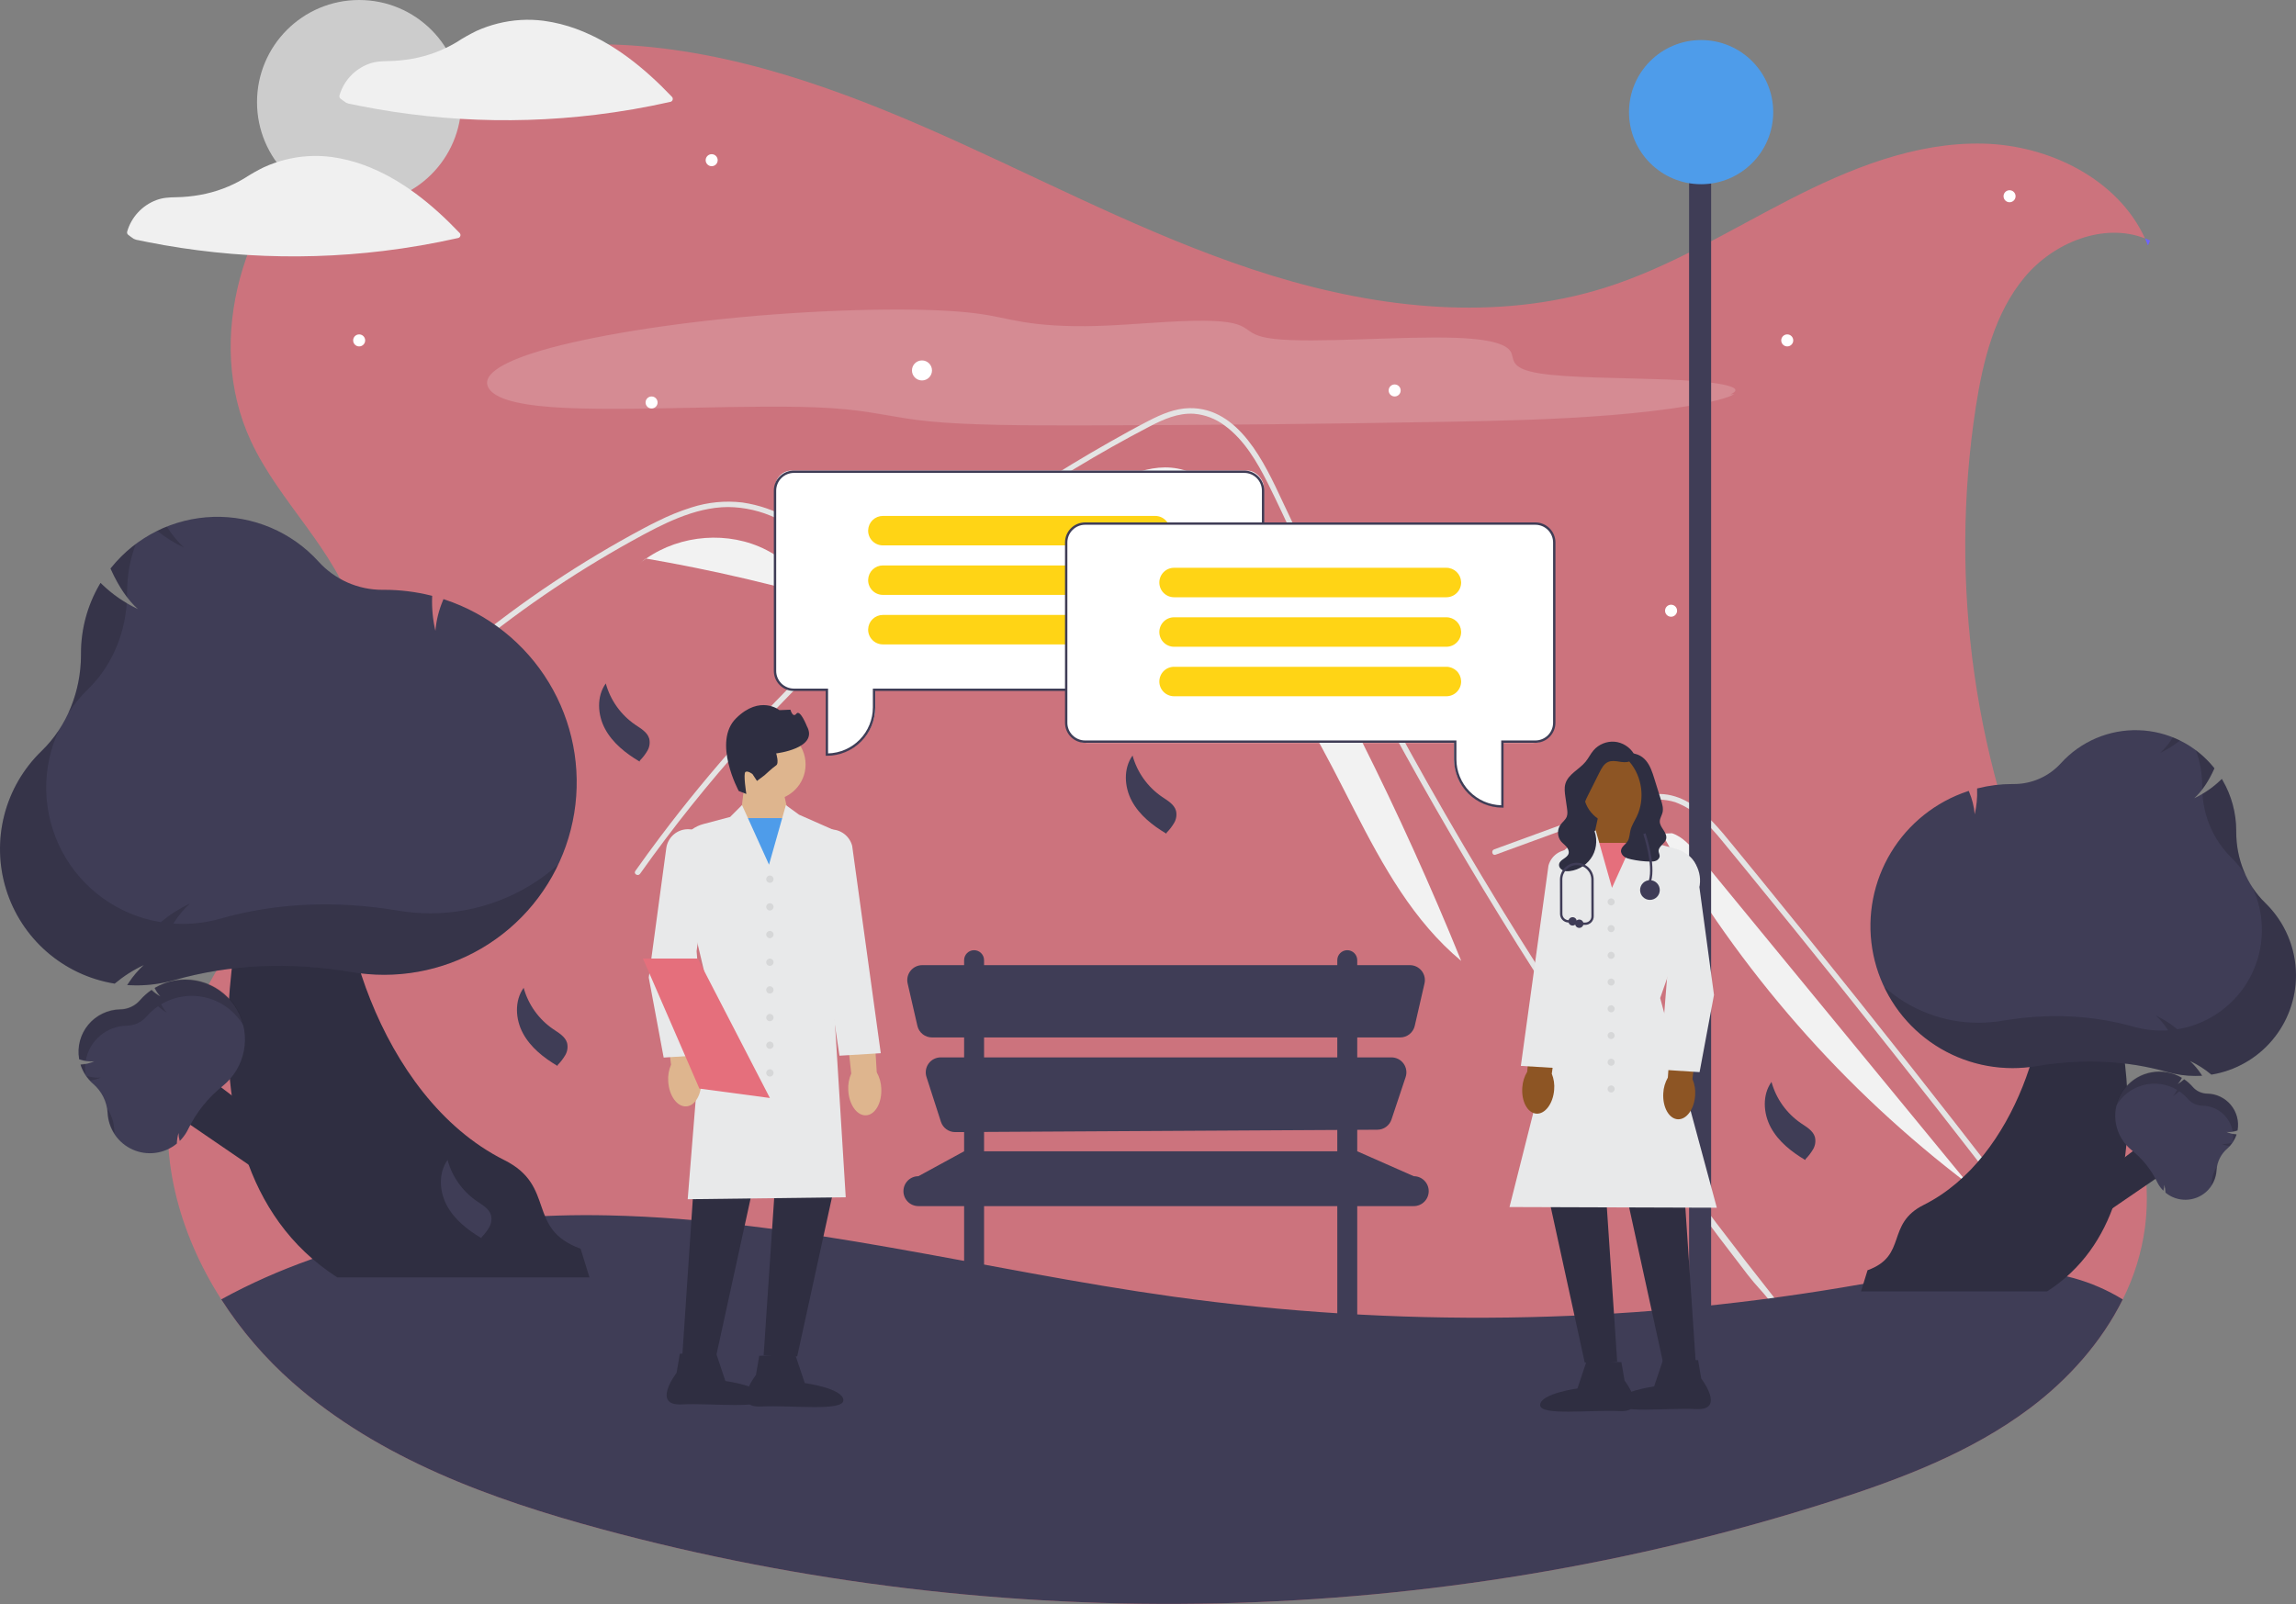 <?xml version="1.0" encoding="UTF-8"?>
<svg xmlns="http://www.w3.org/2000/svg" width="548" height="383" viewBox="0 0 548 383" fill="none">
  <rect x="0" y="0" width="548" height="383" fill="#808080" stroke="none"/>
  <path d="M489.455 222.298C471.267 183.249 465.049 139.689 471.585 97.111C473.306 86.068 476.098 74.714 483.264 66.138C490.143 57.901 502.075 53.054 511.961 56.916C505.474 42.761 489.129 34.687 473.435 34.291C457.138 33.879 441.444 40.266 426.945 47.724C412.446 55.181 398.429 63.886 382.864 68.753C357.288 76.746 329.365 73.696 303.747 65.842C278.133 57.983 254.211 45.539 229.831 34.429C205.446 23.319 180.033 13.381 153.338 11.048C126.644 8.72 98.243 14.819 78.17 32.565C58.097 50.31 48.593 80.981 59.875 105.281C66.687 119.957 80.058 131.248 84.753 146.728C90.642 166.16 81.368 186.865 70.215 203.831C59.057 220.796 45.452 237.093 41.307 256.97C37.478 275.318 42.608 294.268 52.805 310.216C57.546 317.609 63.297 324.304 69.89 330.107C90.489 348.23 117.107 357.906 143.591 365.067C239.33 390.963 342.521 388.63 436.993 358.432C453.72 353.087 470.433 346.753 484.473 336.212C493.633 329.337 501.602 320.427 506.65 310.23C509.374 304.801 511.172 298.955 511.971 292.934C515.145 268.032 500.101 245.029 489.455 222.298Z" fill="#E56F7C" fill-opacity="0.75"></path>
  <g opacity="0.17">
    <path d="M412.99 94.153C417.599 92.144 408.252 90.974 397.647 90.589C387.042 90.204 374.212 90.226 367.435 89.132C360.881 88.073 361.364 86.192 360.812 84.487C360.261 82.783 357.741 81.035 347.513 80.656C334.768 80.184 313.751 82.001 304.129 80.91C295.151 79.892 300.488 76.698 287.396 76.576C279.92 76.506 270.289 77.559 261.971 77.813C254.161 78.052 248.383 77.557 244.329 76.893C240.274 76.229 237.45 75.387 232.887 74.8C220.907 73.259 197.468 73.777 176.548 75.752C155.628 77.726 137.695 80.961 127.582 84.166C117.468 87.371 114.674 90.526 117.03 93.201C118.534 94.91 122.384 96.508 131.722 97.194C149.187 98.478 180.284 96.268 198.332 97.436C208.39 98.088 212.853 99.702 221.679 100.585C231.16 101.534 245.041 101.585 258.678 101.562C287.073 101.515 316.194 101.224 345.888 100.689C358.291 100.465 371.287 100.175 384.485 99.11C397.683 98.045 411.144 95.99 413.928 94.064" fill="white"></path>
  </g>
  <path d="M512.668 58.585C512.449 58.021 512.21 57.462 511.961 56.916C512.362 57.074 512.764 57.246 513.161 57.433L512.668 58.585Z" fill="#6C63FF"></path>
  <path d="M297.302 126.724C293.636 120.66 289.291 114.186 282.488 112.206C274.608 109.913 266.514 114.468 259.649 118.963C239.117 132.406 219.345 146.974 200.422 162.601L200.443 162.836C215.175 161.82 229.907 160.804 244.639 159.788C255.283 159.054 266.292 158.219 275.698 153.184C279.268 151.273 282.747 148.721 286.792 148.543C291.817 148.322 296.199 151.832 299.642 155.498C320.01 177.188 325.904 210.356 348.756 229.412C334.346 193.876 317.141 159.539 297.302 126.724Z" fill="#F2F2F2"></path>
  <path d="M422.503 310.691C420.251 307.847 419.331 307.181 417.109 304.31C399.018 280.912 382.014 256.724 366.097 231.746C355.286 214.782 345.01 197.491 335.271 179.876C330.635 171.501 326.125 163.06 321.743 154.554C318.342 147.958 315.017 141.323 311.768 134.649C310.839 132.743 309.936 130.827 309.038 128.908C306.921 124.394 304.844 119.858 302.613 115.406C300.072 110.331 296.978 105.011 292.31 101.601C290.186 99.986 287.646 99.008 284.987 98.783C281.188 98.538 277.682 100.107 274.386 101.82C250.274 114.393 227.7 130.157 207.283 148.094C186.813 166.072 168.516 186.382 152.765 208.611C152.283 209.299 151.144 208.642 151.63 207.949C153.545 205.241 155.498 202.562 157.489 199.912C182.247 166.985 212.603 138.67 247.171 116.26C252.987 112.491 258.912 108.899 264.946 105.484C267.988 103.762 271.042 102.061 274.149 100.466C277.195 98.901 280.429 97.495 283.909 97.442C295.75 97.258 301.882 110.668 306.093 119.692C307.417 122.532 308.756 125.363 310.112 128.185C315.235 138.9 320.555 149.517 326.072 160.036C329.478 166.531 332.957 172.988 336.512 179.407C347.573 199.395 359.329 218.978 371.781 238.157C388.277 263.562 404.641 286.005 423.432 309.762C423.95 310.419 423.025 311.357 422.503 310.691Z" fill="#E4E4E4"></path>
  <path d="M206.114 141.472C205.426 140.705 204.743 139.939 204.05 139.172C198.59 133.133 192.731 127.164 185.232 123.702C181.657 121.999 177.754 121.094 173.794 121.05C169.701 121.063 165.7 122.137 161.918 123.64C160.13 124.355 158.381 125.165 156.659 126.029C154.691 127.019 152.758 128.075 150.834 129.14C147.223 131.139 143.659 133.225 140.141 135.398C133.143 139.724 126.363 144.379 119.802 149.365C116.402 151.951 113.071 154.621 109.81 157.376C106.778 159.936 103.807 162.564 100.897 165.26C100.274 165.834 99.345 164.905 99.968 164.331C100.734 163.617 101.51 162.907 102.286 162.206C104.477 160.225 106.703 158.282 108.965 156.377C113.088 152.897 117.319 149.552 121.656 146.341C128.401 141.345 135.378 136.688 142.587 132.37C146.189 130.214 149.841 128.148 153.543 126.173C154.66 125.577 155.791 124.994 156.935 124.442C159.53 123.133 162.227 122.035 164.998 121.16C168.925 119.89 173.079 119.482 177.177 119.963C181.134 120.539 184.947 121.858 188.414 123.851C195.776 127.966 201.486 134.329 207.043 140.539C207.604 141.17 206.68 142.103 206.114 141.472Z" fill="#E4E4E4"></path>
  <path d="M356.961 204.052L374.603 197.6L383.362 194.396C386.215 193.352 389.061 192.165 392.01 191.417C394.573 190.685 397.294 190.72 399.838 191.517C402.106 192.357 404.182 193.644 405.943 195.302C407.742 196.958 409.415 198.746 410.95 200.649C412.857 202.941 414.736 205.257 416.624 207.565C424.413 217.092 432.152 226.659 439.839 236.268C447.526 245.877 455.162 255.526 462.747 265.217C470.35 274.931 477.901 284.686 485.4 294.481C486.318 295.681 487.236 296.881 488.153 298.083C488.66 298.746 489.802 298.092 489.288 297.419C481.734 287.525 474.128 277.672 466.469 267.859C458.791 258.023 451.06 248.228 443.275 238.475C435.491 228.723 427.655 219.012 419.766 209.344C417.8 206.936 415.832 204.53 413.86 202.126C412.196 200.099 410.552 198.05 408.727 196.163C405.378 192.7 401.194 189.639 396.186 189.556C393.241 189.507 390.391 190.441 387.656 191.431C384.706 192.498 381.764 193.585 378.818 194.662L361.053 201.16L356.611 202.785C355.823 203.073 356.163 204.344 356.961 204.052Z" fill="#E4E4E4"></path>
  <path d="M182.908 131.301C173.943 126.693 162.461 127.595 154.223 133.352C169.937 136.063 185.48 139.691 200.771 144.216C194.421 140.495 189.454 134.665 182.908 131.301Z" fill="#F2F2F2"></path>
  <path d="M154.132 133.336L152.406 134.739C152.99 134.248 153.597 133.788 154.22 133.352C154.191 133.347 154.162 133.341 154.132 133.336Z" fill="#F2F2F2"></path>
  <path d="M405.282 204.117C403.545 202.003 401.667 199.789 399.07 198.931L396.645 199.026C415.106 231.648 440.039 260.152 469.914 282.79C448.37 256.566 426.826 230.341 405.282 204.117Z" fill="#F2F2F2"></path>
  <path d="M506.65 310.23C501.602 320.427 493.633 329.338 484.473 336.212C470.433 346.753 453.72 353.087 436.994 358.432C342.522 388.63 239.33 390.963 143.591 365.067C117.107 357.906 90.489 348.23 69.89 330.107C63.297 324.304 57.546 317.609 52.805 310.216C80.221 295.147 113.45 289.468 145.159 290.161C190.617 291.156 235.013 303.289 280.045 309.565C333.077 316.947 386.924 316.205 439.733 307.366C458.052 304.293 477.011 300.272 494.943 305.139C499.065 306.277 503.006 307.991 506.65 310.23Z" fill="#3F3D56"></path>
  <path d="M85.724 48.761C99.189 48.761 110.105 37.846 110.105 24.381C110.105 10.915 99.189 0 85.724 0C72.259 0 61.344 10.915 61.344 24.381C61.344 37.846 72.259 48.761 85.724 48.761Z" fill="#CCCCCC"></path>
  <path d="M160.372 23.11C153.92 16.341 146.426 10.166 137.555 6.904C135.084 5.991 132.522 5.347 129.913 4.983C129.892 4.98 129.872 4.984 129.851 4.983C129.809 4.972 129.766 4.963 129.722 4.957C126.073 4.493 122.37 4.716 118.803 5.617C117.059 6.054 115.357 6.647 113.719 7.388C112.075 8.19 110.481 9.093 108.948 10.091C105.703 12.034 102.13 13.367 98.406 14.024C96.537 14.361 94.643 14.547 92.744 14.58C91.096 14.613 89.542 14.67 87.981 15.266C86.313 15.893 84.815 16.901 83.606 18.21C82.397 19.519 81.511 21.092 81.018 22.805C80.98 22.957 80.992 23.118 81.051 23.263C81.11 23.409 81.214 23.532 81.348 23.615C81.77 23.917 82.182 24.26 82.625 24.53C83.02 24.71 83.442 24.825 83.874 24.87C84.579 25.019 85.285 25.163 85.993 25.304C88.598 25.82 91.215 26.277 93.842 26.675C99.158 27.48 104.503 28.046 109.877 28.375C120.642 29.027 131.444 28.703 142.15 27.405C148.167 26.677 154.143 25.643 160.056 24.308C160.175 24.273 160.284 24.208 160.371 24.119C160.458 24.029 160.521 23.919 160.552 23.799C160.584 23.678 160.584 23.551 160.553 23.43C160.521 23.31 160.459 23.199 160.372 23.11Z" fill="#F0F0F0"></path>
  <path d="M86.883 39.411C84.412 38.498 81.85 37.854 79.241 37.49C79.22 37.488 79.2 37.492 79.179 37.49C79.137 37.479 79.094 37.471 79.05 37.465C75.401 37 71.698 37.224 68.131 38.124C66.387 38.562 64.686 39.154 63.047 39.895C61.403 40.697 59.809 41.6 58.276 42.599C55.031 44.541 51.459 45.874 47.734 46.532C45.865 46.868 43.971 47.054 42.072 47.087C40.424 47.12 38.87 47.178 37.309 47.773C35.641 48.4 34.143 49.408 32.934 50.717C31.725 52.026 30.839 53.6 30.346 55.312C30.308 55.465 30.32 55.625 30.379 55.771C30.438 55.916 30.542 56.039 30.676 56.122C31.098 56.424 31.51 56.768 31.954 57.037C32.348 57.218 32.77 57.333 33.202 57.377C33.907 57.526 34.614 57.671 35.321 57.811C37.926 58.327 40.543 58.784 43.17 59.182C48.486 59.987 53.831 60.554 59.205 60.883C69.97 61.535 80.772 61.21 91.478 59.913C97.495 59.184 103.472 58.15 109.384 56.816C109.504 56.781 109.612 56.715 109.699 56.626C109.786 56.537 109.849 56.426 109.88 56.306C109.912 56.185 109.912 56.059 109.881 55.938C109.849 55.817 109.787 55.707 109.7 55.617C103.248 48.849 95.754 42.674 86.883 39.411Z" fill="#F0F0F0"></path>
  <path d="M500.715 281.161L513.701 271.301L520.03 277.631L498.875 292.108L500.715 281.161Z" fill="#2F2E41"></path>
  <path d="M488.602 308.308H444.18L445.738 303.26C455.394 299.764 449.97 292.251 459.155 287.658C481.622 276.424 490.32 242.903 487.03 229.652L501.753 229.029C501.753 229.029 522.085 286.77 488.602 308.308Z" fill="#2F2E41"></path>
  <path d="M526.528 284.578C525.201 285.745 523.503 286.403 521.736 286.436C519.97 286.469 518.249 285.875 516.879 284.759L516.85 284.735L516.849 284.698C516.833 284.079 516.737 283.466 516.563 282.872C516.554 283.299 516.491 283.724 516.377 284.136L516.34 284.274L516.24 284.171C516.154 284.082 516.07 283.992 515.992 283.903C515.531 283.38 515.145 282.796 514.845 282.167C513.409 279.212 511.327 276.618 508.755 274.575C508.296 274.202 507.868 273.79 507.477 273.346C505.825 271.467 504.896 269.061 504.857 266.559C504.817 264.057 505.669 261.623 507.261 259.692C508.852 257.761 511.079 256.46 513.542 256.022C516.005 255.583 518.544 256.035 520.705 257.298L520.77 257.337L520.736 257.405C520.486 257.924 520.156 258.401 519.757 258.817C520.305 258.521 520.812 258.155 521.265 257.728L521.313 257.683L521.367 257.72C522.077 258.211 522.723 258.787 523.293 259.435L523.355 259.505C523.79 260.002 524.324 260.403 524.924 260.679C525.524 260.956 526.176 261.104 526.837 261.112C527.915 261.13 528.976 261.381 529.947 261.849C530.919 262.316 531.778 262.989 532.465 263.82C533.151 264.651 533.65 265.621 533.926 266.663C534.202 267.705 534.25 268.795 534.064 269.857L534.056 269.906L534.008 269.921C533.17 270.208 532.282 270.319 531.399 270.246C532.136 270.567 532.922 270.764 533.723 270.828L533.826 270.836L533.794 270.935C533.376 272.188 532.633 273.308 531.641 274.181L531.612 274.206L531.582 274.232C530.843 274.869 530.238 275.647 529.803 276.52C529.368 277.394 529.112 278.346 529.05 279.32C529.001 280.32 528.752 281.3 528.319 282.203C527.886 283.106 527.277 283.914 526.528 284.578Z" fill="#3F3D56"></path>
  <path opacity="0.15" d="M527.885 282.179C527.871 282.447 527.843 282.715 527.801 282.981C528.528 281.864 528.947 280.574 529.014 279.243C529.024 279.039 529.045 278.836 529.074 278.634C528.367 279.687 527.956 280.912 527.885 282.179Z" fill="black"></path>
  <path opacity="0.15" d="M530.23 273.105C530.823 273.362 531.448 273.538 532.087 273.63C532.334 273.37 532.561 273.093 532.768 272.8C531.951 273.073 531.088 273.177 530.23 273.105Z" fill="black"></path>
  <path opacity="0.15" d="M532.971 270.653C533.037 271.299 533.019 271.95 532.918 272.59C533.272 272.052 533.555 271.469 533.758 270.858L533.791 270.759L533.688 270.751C533.447 270.73 533.208 270.698 532.971 270.653Z" fill="black"></path>
  <path opacity="0.15" d="M532.28 263.568C531.593 262.789 530.751 262.161 529.807 261.724C528.864 261.288 527.84 261.053 526.801 261.035C526.14 261.027 525.488 260.879 524.889 260.602C524.289 260.326 523.754 259.925 523.319 259.428L523.257 259.358C522.688 258.71 522.041 258.134 521.331 257.643L521.277 257.606L521.229 257.651C520.776 258.078 520.269 258.444 519.721 258.74C520.12 258.324 520.45 257.847 520.7 257.328L520.735 257.26L520.669 257.221C519.237 256.383 517.627 255.895 515.97 255.798C514.314 255.7 512.658 255.996 511.138 256.66C509.617 257.325 508.275 258.339 507.222 259.621C506.168 260.902 505.432 262.415 505.074 264.035C505.763 262.825 506.686 261.763 507.788 260.912C508.891 260.06 510.151 259.436 511.497 259.075C512.842 258.714 514.246 258.624 515.627 258.81C517.007 258.996 518.337 259.454 519.539 260.157L519.605 260.196L519.571 260.264C519.321 260.783 518.991 261.26 518.592 261.676C519.14 261.38 519.647 261.014 520.1 260.587L520.148 260.541L520.202 260.579C520.912 261.07 521.558 261.646 522.128 262.293L522.19 262.364C522.624 262.861 523.159 263.262 523.759 263.538C524.359 263.815 525.011 263.963 525.672 263.971C527.399 264 529.063 264.627 530.38 265.746C531.696 266.865 532.584 268.406 532.892 270.106C533.257 270.041 533.618 269.953 533.972 269.843L534.02 269.829L534.029 269.78C534.222 268.679 534.166 267.55 533.863 266.474C533.56 265.399 533.019 264.406 532.28 263.568Z" fill="black"></path>
  <path d="M547.999 232.83C547.999 238.519 545.981 244.024 542.304 248.366C538.627 252.707 533.529 255.604 527.918 256.541L527.799 256.561L527.707 256.484C526.177 255.208 524.488 254.136 522.683 253.295C523.697 254.225 524.591 255.278 525.344 256.431L525.6 256.816L525.138 256.838C524.74 256.857 524.345 256.867 523.963 256.867C521.718 256.869 519.485 256.559 517.325 255.946C507.517 253.156 496.984 252.679 486.02 254.528C484.14 254.844 482.237 255.003 480.33 255.003C472.274 255 464.482 252.129 458.349 246.905C452.216 241.681 448.143 234.444 446.859 226.491C445.575 218.537 447.165 210.387 451.343 203.498C455.52 196.61 462.014 191.433 469.66 188.896L469.893 188.819L469.985 189.046C470.709 190.755 471.158 192.567 471.318 194.416C471.767 192.462 471.96 190.458 471.89 188.454L471.883 188.243L472.089 188.191C474.784 187.519 477.552 187.18 480.33 187.18L480.631 187.181C482.759 187.188 484.864 186.746 486.809 185.884C488.754 185.022 490.496 183.76 491.921 182.18C494.257 179.612 497.122 177.581 500.318 176.226C503.514 174.871 506.966 174.225 510.436 174.332C513.906 174.438 517.311 175.295 520.418 176.844C523.525 178.392 526.26 180.595 528.434 183.301L528.536 183.427L528.469 183.574C527.064 186.669 525.534 188.924 523.708 190.573C526.052 189.474 528.197 187.993 530.056 186.193L530.296 185.96L530.465 186.249C532.608 189.924 533.736 194.102 533.735 198.357L533.734 198.478C533.734 198.521 533.734 198.564 533.734 198.607C533.734 205.114 536.251 211.282 540.65 215.548C542.964 217.795 544.806 220.48 546.068 223.448C547.33 226.416 547.986 229.605 547.999 232.83Z" fill="#3F3D56"></path>
  <g opacity="0.15">
    <path d="M518.614 176.027C517.786 177.402 516.766 178.653 515.586 179.742C517.276 178.949 518.864 177.956 520.318 176.784C519.76 176.51 519.192 176.257 518.614 176.027Z" fill="black"></path>
    <path d="M532.53 204.717C533.837 205.986 534.996 207.398 535.986 208.928C534.497 205.691 533.73 202.169 533.737 198.607C533.737 198.564 533.737 198.521 533.737 198.478L533.738 198.357C533.739 194.102 532.611 189.924 530.468 186.249L530.3 185.96L530.06 186.193C528.734 187.474 527.263 188.594 525.676 189.531C526.021 195.262 528.46 200.667 532.53 204.717Z" fill="black"></path>
    <path d="M525.611 187.526L525.611 187.647C525.611 187.69 525.611 187.733 525.611 187.776C525.611 188.012 525.615 188.247 525.621 188.482C526.753 186.959 527.709 185.312 528.469 183.574L528.535 183.427L528.434 183.301C527.166 181.723 525.705 180.311 524.086 179.096C525.094 181.792 525.611 184.647 525.611 187.526Z" fill="black"></path>
    <path d="M540.652 215.548C539.496 214.424 538.468 213.173 537.588 211.821C539.164 215.177 539.941 218.853 539.858 222.559C539.775 226.266 538.835 229.903 537.112 233.186C535.389 236.469 532.928 239.308 529.924 241.48C526.92 243.653 523.454 245.101 519.797 245.71L519.678 245.729L519.586 245.653C518.056 244.377 516.367 243.305 514.562 242.464C515.576 243.394 516.47 244.447 517.222 245.6L517.478 245.984L517.017 246.007C516.619 246.026 516.223 246.036 515.842 246.036C513.597 246.038 511.363 245.728 509.204 245.115C499.396 242.325 488.863 241.848 477.899 243.697C476.019 244.013 474.116 244.172 472.209 244.172C463.899 244.178 455.879 241.12 449.684 235.582C452.432 241.387 456.77 246.293 462.196 249.731C467.621 253.168 473.91 254.997 480.333 255.003C482.239 255.003 484.142 254.844 486.022 254.528C496.986 252.679 507.519 253.156 517.327 255.947C519.487 256.559 521.72 256.869 523.965 256.867C524.347 256.867 524.742 256.857 525.141 256.838L525.602 256.816L525.346 256.431C524.593 255.278 523.7 254.225 522.685 253.295C524.491 254.136 526.179 255.208 527.709 256.484L527.801 256.561L527.92 256.541C532.311 255.811 536.414 253.874 539.769 250.948C543.124 248.022 545.6 244.221 546.92 239.969C548.241 235.717 548.354 231.183 547.247 226.87C546.14 222.558 543.857 218.638 540.652 215.548Z" fill="black"></path>
  </g>
  <path d="M64.078 268.173L46.48 254.812L37.902 263.39L66.571 283.008L64.078 268.173Z" fill="#2F2E41"></path>
  <path d="M80.488 304.962H140.687L138.576 298.121C125.49 293.383 132.841 283.201 120.393 276.977C89.947 261.754 78.16 216.327 82.618 198.37L62.666 197.526C62.666 197.526 35.112 275.775 80.488 304.962Z" fill="#2F2E41"></path>
  <path d="M25.68 265.678C25.596 264.358 25.249 263.068 24.66 261.884C24.07 260.7 23.25 259.646 22.248 258.783C22.235 258.771 22.221 258.759 22.207 258.747L22.169 258.714C20.824 257.532 19.817 256.014 19.252 254.315L19.207 254.181L19.347 254.17C20.433 254.083 21.497 253.817 22.496 253.381C21.3 253.48 20.096 253.33 18.961 252.94L18.896 252.921L18.885 252.854C18.634 251.415 18.698 249.938 19.072 248.526C19.446 247.113 20.122 245.799 21.053 244.673C21.984 243.547 23.147 242.635 24.464 242.002C25.78 241.368 27.219 241.028 28.68 241.003C29.575 240.992 30.458 240.792 31.271 240.417C32.084 240.042 32.809 239.5 33.398 238.826L33.481 238.73C34.254 237.852 35.13 237.072 36.092 236.407L36.165 236.356L36.23 236.417C36.844 236.996 37.531 237.492 38.273 237.893C37.733 237.329 37.286 236.683 36.947 235.98L36.9 235.887L36.989 235.835C39.917 234.124 43.358 233.511 46.696 234.105C50.034 234.7 53.051 236.463 55.208 239.079C57.365 241.696 58.52 244.995 58.466 248.385C58.412 251.775 57.153 255.036 54.915 257.582C54.385 258.185 53.806 258.742 53.183 259.248C49.697 262.017 46.877 265.532 44.93 269.536C44.523 270.388 44 271.18 43.376 271.889C43.27 272.01 43.157 272.132 43.04 272.253L42.904 272.392L42.854 272.204C42.699 271.646 42.614 271.071 42.603 270.492C42.367 271.296 42.236 272.128 42.214 272.966L42.213 273.016L42.173 273.048C40.722 274.233 38.97 274.991 37.112 275.238C35.255 275.485 33.366 275.211 31.655 274.446C29.944 273.682 28.48 272.457 27.425 270.909C26.37 269.36 25.765 267.549 25.68 265.678Z" fill="#3F3D56"></path>
  <path opacity="0.15" d="M27.256 269.552C27.274 269.916 27.312 270.279 27.37 270.64C26.384 269.126 25.817 267.378 25.726 265.573C25.712 265.297 25.683 265.022 25.645 264.748C26.602 266.176 27.159 267.835 27.256 269.552Z" fill="black"></path>
  <path opacity="0.15" d="M24.071 257.256C23.268 257.604 22.422 257.843 21.555 257.967C21.221 257.615 20.913 257.239 20.633 256.842C21.739 257.213 22.909 257.353 24.071 257.256Z" fill="black"></path>
  <path opacity="0.15" d="M20.361 253.934C20.272 254.808 20.296 255.69 20.433 256.559C19.953 255.829 19.57 255.039 19.294 254.211L19.25 254.077L19.39 254.066C19.716 254.038 20.04 253.994 20.361 253.934Z" fill="black"></path>
  <path opacity="0.15" d="M21.296 244.332C22.227 243.275 23.369 242.424 24.647 241.833C25.925 241.242 27.313 240.924 28.721 240.899C29.617 240.888 30.5 240.688 31.313 240.313C32.126 239.938 32.85 239.395 33.44 238.721L33.523 238.626C34.295 237.748 35.172 236.967 36.133 236.302L36.207 236.252L36.272 236.313C36.886 236.892 37.573 237.388 38.315 237.789C37.775 237.225 37.327 236.579 36.988 235.875L36.942 235.783L37.031 235.731C38.972 234.595 41.153 233.934 43.398 233.802C45.643 233.67 47.887 234.07 49.947 234.971C52.008 235.871 53.826 237.246 55.254 238.983C56.682 240.72 57.679 242.769 58.164 244.965C57.23 243.325 55.98 241.886 54.486 240.732C52.992 239.578 51.284 238.732 49.461 238.243C47.637 237.754 45.735 237.632 43.864 237.884C41.993 238.136 40.191 238.756 38.561 239.709L38.472 239.762L38.519 239.854C38.858 240.558 39.305 241.203 39.845 241.768C39.103 241.367 38.416 240.87 37.802 240.291L37.737 240.23L37.664 240.281C36.702 240.946 35.825 241.726 35.053 242.605L34.97 242.7C34.381 243.374 33.656 243.916 32.843 244.292C32.03 244.667 31.147 244.866 30.252 244.877C27.91 244.917 25.655 245.767 23.871 247.284C22.087 248.8 20.884 250.888 20.467 253.192C19.972 253.104 19.483 252.985 19.003 252.836L18.938 252.816L18.926 252.75C18.664 251.259 18.74 249.728 19.151 248.27C19.561 246.813 20.294 245.467 21.296 244.332Z" fill="black"></path>
  <path d="M9.96 179.257C15.921 173.476 19.332 165.118 19.332 156.299C19.332 156.241 19.332 156.182 19.331 156.124L19.331 155.96C19.329 150.195 20.858 144.532 23.762 139.552L23.99 139.16L24.315 139.476C26.835 141.916 29.742 143.922 32.918 145.412C30.444 143.177 28.37 140.121 26.467 135.926L26.376 135.727L26.514 135.558C29.46 131.89 33.166 128.905 37.377 126.806C41.587 124.708 46.202 123.546 50.904 123.402C55.606 123.258 60.284 124.134 64.616 125.97C68.947 127.806 72.829 130.558 75.995 134.038C77.926 136.179 80.286 137.889 82.922 139.057C85.559 140.225 88.411 140.824 91.294 140.816L91.702 140.814C95.467 140.813 99.218 141.273 102.871 142.184L103.15 142.254L103.14 142.54C103.046 145.256 103.307 147.972 103.916 150.62C104.132 148.114 104.741 145.658 105.721 143.343L105.846 143.034L106.162 143.139C116.524 146.577 125.324 153.592 130.985 162.927C136.647 172.262 138.801 183.308 137.061 194.086C135.321 204.864 129.802 214.671 121.491 221.751C113.18 228.831 102.62 232.721 91.702 232.725C89.118 232.725 86.54 232.509 83.992 232.081C69.133 229.575 54.86 230.222 41.568 234.003C38.642 234.833 35.615 235.253 32.573 235.251C32.056 235.251 31.52 235.237 30.98 235.211L30.355 235.181L30.702 234.66C31.721 233.098 32.933 231.67 34.308 230.41C31.861 231.55 29.572 233.003 27.499 234.732L27.375 234.836L27.214 234.809C21.262 233.819 15.703 231.195 11.156 227.229C6.61 223.264 3.255 218.113 1.465 212.351C-0.324 206.59 -0.478 200.444 1.022 194.6C2.522 188.757 5.616 183.445 9.96 179.257Z" fill="#3F3D56"></path>
  <g opacity="0.15">
    <path d="M39.824 125.699C40.947 127.563 42.329 129.258 43.928 130.734C41.638 129.659 39.485 128.313 37.516 126.726C38.271 126.354 39.041 126.011 39.824 125.699Z" fill="black"></path>
    <path d="M20.969 164.58C19.197 166.299 17.626 168.213 16.285 170.285C18.303 165.899 19.343 161.127 19.333 156.299C19.333 156.241 19.333 156.182 19.332 156.124L19.332 155.96C19.329 150.195 20.859 144.532 23.763 139.552L23.991 139.16L24.316 139.476C26.112 141.211 28.106 142.73 30.257 143.999C29.703 151.93 26.392 159.321 20.969 164.58Z" fill="black"></path>
    <path d="M30.342 141.282L30.342 141.446C30.343 141.504 30.343 141.563 30.343 141.621C30.343 141.94 30.337 142.259 30.328 142.578C28.794 140.514 27.499 138.283 26.47 135.926L26.379 135.727L26.516 135.558C28.235 133.419 30.214 131.504 32.409 129.858C31.042 133.512 30.342 137.381 30.342 141.282Z" fill="black"></path>
    <path d="M9.96 179.257C11.527 177.733 12.919 176.039 14.111 174.206C11.976 178.755 10.924 183.735 11.036 188.759C11.148 193.782 12.421 198.711 14.757 203.159C17.092 207.608 20.426 211.455 24.497 214.399C28.568 217.344 33.266 219.306 38.222 220.131L38.383 220.158L38.507 220.054C40.581 218.325 42.869 216.872 45.316 215.732C43.941 216.992 42.73 218.42 41.71 219.982L41.363 220.503L41.988 220.533C42.528 220.56 43.064 220.573 43.582 220.573C46.623 220.575 49.65 220.156 52.576 219.326C65.868 215.544 80.142 214.897 95 217.403C97.548 217.832 100.127 218.047 102.71 218.047C113.972 218.055 124.84 213.91 133.236 206.406C129.512 214.272 123.633 220.921 116.281 225.58C108.929 230.239 100.406 232.716 91.702 232.724C89.118 232.725 86.54 232.509 83.992 232.081C69.133 229.575 54.86 230.222 41.568 234.003C38.642 234.833 35.615 235.253 32.573 235.251C32.056 235.251 31.52 235.237 30.98 235.211L30.355 235.181L30.702 234.66C31.721 233.098 32.933 231.67 34.308 230.41C31.861 231.55 29.572 233.003 27.499 234.732L27.375 234.836L27.213 234.809C21.262 233.819 15.703 231.195 11.156 227.229C6.61 223.264 3.255 218.113 1.465 212.351C-0.324 206.59 -0.478 200.444 1.022 194.6C2.522 188.757 5.616 183.445 9.96 179.257Z" fill="black"></path>
  </g>
  <path d="M220.054 90.829C221.374 90.829 222.445 89.759 222.445 88.439C222.445 87.119 221.374 86.049 220.054 86.049C218.734 86.049 217.664 87.119 217.664 88.439C217.664 89.759 218.734 90.829 220.054 90.829Z" fill="white"></path>
  <path d="M398.844 147.239C399.636 147.239 400.278 146.597 400.278 145.805C400.278 145.013 399.636 144.371 398.844 144.371C398.052 144.371 397.41 145.013 397.41 145.805C397.41 146.597 398.052 147.239 398.844 147.239Z" fill="white"></path>
  <path d="M426.571 82.703C427.363 82.703 428.005 82.06 428.005 81.268C428.005 80.476 427.363 79.834 426.571 79.834C425.779 79.834 425.137 80.476 425.137 81.268C425.137 82.06 425.779 82.703 426.571 82.703Z" fill="white"></path>
  <path d="M169.86 39.678C170.652 39.678 171.294 39.036 171.294 38.244C171.294 37.452 170.652 36.81 169.86 36.81C169.068 36.81 168.426 37.452 168.426 38.244C168.426 39.036 169.068 39.678 169.86 39.678Z" fill="white"></path>
  <path d="M155.516 97.522C156.308 97.522 156.95 96.88 156.95 96.088C156.95 95.296 156.308 94.654 155.516 94.654C154.724 94.654 154.082 95.296 154.082 96.088C154.082 96.88 154.724 97.522 155.516 97.522Z" fill="white"></path>
  <path d="M85.723 82.703C86.515 82.703 87.157 82.06 87.157 81.268C87.157 80.476 86.515 79.834 85.723 79.834C84.931 79.834 84.289 80.476 84.289 81.268C84.289 82.06 84.931 82.703 85.723 82.703Z" fill="white"></path>
  <path d="M332.872 94.654C333.664 94.654 334.306 94.012 334.306 93.22C334.306 92.427 333.664 91.785 332.872 91.785C332.08 91.785 331.438 92.427 331.438 93.22C331.438 94.012 332.08 94.654 332.872 94.654Z" fill="white"></path>
  <path d="M479.633 48.283C480.425 48.283 481.068 47.641 481.068 46.849C481.068 46.057 480.425 45.415 479.633 45.415C478.841 45.415 478.199 46.057 478.199 46.849C478.199 47.641 478.841 48.283 479.633 48.283Z" fill="white"></path>
  <path d="M144.426 174.041C142.609 170.678 142.356 166.27 144.586 163.166C145.689 167.174 148.174 170.662 151.602 173.013C152.927 173.916 154.494 174.781 154.948 176.319C155.186 177.299 155.039 178.333 154.537 179.208C154.036 180.072 153.426 180.868 152.723 181.577L152.659 181.818C149.37 179.869 146.242 177.404 144.426 174.041Z" fill="#3F3D56"></path>
  <path d="M422.652 269.173C420.836 265.81 420.582 261.402 422.813 258.298C423.916 262.305 426.401 265.793 429.828 268.145C431.153 269.047 432.721 269.913 433.174 271.45C433.413 272.431 433.266 273.465 432.764 274.34C432.263 275.204 431.653 276 430.949 276.709L430.885 276.949C427.597 275.001 424.469 272.536 422.652 269.173Z" fill="#3F3D56"></path>
  <path d="M270.152 191.251C268.336 187.888 268.082 183.48 270.313 180.376C271.416 184.383 273.901 187.872 277.328 190.223C278.653 191.125 280.221 191.991 280.674 193.528C280.913 194.509 280.766 195.543 280.264 196.418C279.763 197.282 279.153 198.078 278.449 198.787L278.385 199.027C275.097 197.079 271.969 194.614 270.152 191.251Z" fill="#3F3D56"></path>
  <path d="M124.824 246.704C123.008 243.341 122.754 238.934 124.985 235.829C126.088 239.837 128.573 243.325 132 245.677C133.325 246.579 134.893 247.445 135.346 248.982C135.585 249.962 135.438 250.997 134.936 251.872C134.434 252.736 133.825 253.532 133.121 254.24L133.057 254.481C129.769 252.532 126.641 250.067 124.824 246.704Z" fill="#3F3D56"></path>
  <path d="M106.664 287.817C104.848 284.454 104.594 280.046 106.824 276.942C107.927 280.949 110.412 284.437 113.84 286.789C115.165 287.691 116.733 288.557 117.186 290.094C117.424 291.075 117.277 292.109 116.775 292.984C116.274 293.848 115.665 294.644 114.961 295.353L114.897 295.593C111.609 293.645 108.48 291.18 106.664 287.817Z" fill="#3F3D56"></path>
  <path d="M408.403 32.507H403.145V314.078H408.403V32.507Z" fill="#3F3D56"></path>
  <path d="M406.014 9.561H406.014C396.51 9.561 388.805 17.266 388.805 26.771V26.771C388.805 36.275 396.51 43.98 406.014 43.98H406.014C415.519 43.98 423.224 36.275 423.224 26.771V26.771C423.224 17.266 415.519 9.561 406.014 9.561Z" fill="#4E9CEA"></path>
  <path d="M337.428 280.809L323.939 274.858V269.741L328.746 269.714C329.492 269.71 330.218 269.472 330.822 269.034C331.426 268.597 331.878 267.981 332.114 267.273L335.491 257.141C335.67 256.605 335.719 256.033 335.633 255.474C335.548 254.915 335.331 254.384 335 253.925C334.669 253.466 334.234 253.092 333.73 252.834C333.227 252.576 332.669 252.442 332.103 252.442H323.939V247.681H334.189C334.996 247.681 335.781 247.407 336.413 246.904C337.045 246.4 337.487 245.697 337.668 244.91L339.994 234.793C340.114 234.27 340.115 233.726 339.996 233.203C339.877 232.679 339.642 232.189 339.308 231.769C338.973 231.349 338.548 231.01 338.065 230.777C337.581 230.544 337.051 230.423 336.514 230.423H323.939V229.232C323.939 228.601 323.688 227.996 323.242 227.549C322.795 227.103 322.19 226.852 321.559 226.852C320.927 226.852 320.322 227.103 319.875 227.549C319.429 227.996 319.178 228.601 319.178 229.232V230.423H234.871V229.232C234.871 228.601 234.62 227.996 234.174 227.549C233.727 227.103 233.122 226.852 232.49 226.852C231.859 226.852 231.254 227.103 230.807 227.549C230.361 227.996 230.11 228.601 230.11 229.232V230.423H220.114C219.577 230.423 219.047 230.544 218.563 230.777C218.079 231.01 217.655 231.349 217.32 231.769C216.986 232.189 216.75 232.679 216.631 233.203C216.513 233.726 216.513 234.27 216.634 234.793L218.959 244.91C219.14 245.697 219.583 246.4 220.215 246.904C220.847 247.407 221.631 247.681 222.439 247.681H230.11V252.442H224.524C223.961 252.442 223.407 252.575 222.905 252.83C222.404 253.085 221.969 253.455 221.638 253.91C221.307 254.365 221.088 254.892 220.999 255.447C220.91 256.003 220.953 256.572 221.126 257.107L224.573 267.805C224.805 268.527 225.262 269.157 225.877 269.602C226.492 270.047 227.232 270.285 227.991 270.28L230.11 270.268V274.858L219.2 280.809C218.731 280.809 218.266 280.901 217.833 281.08C217.4 281.26 217.006 281.523 216.675 281.854C216.343 282.186 216.08 282.58 215.901 283.013C215.721 283.446 215.629 283.91 215.629 284.379C215.629 285.326 216.005 286.235 216.675 286.904C217.344 287.574 218.253 287.95 219.2 287.95H230.11V314.135C230.11 314.766 230.361 315.372 230.807 315.818C231.254 316.264 231.859 316.515 232.49 316.515C233.122 316.515 233.727 316.264 234.174 315.818C234.62 315.372 234.871 314.766 234.871 314.135V287.95H319.178V314.135C319.178 314.766 319.429 315.372 319.875 315.818C320.322 316.264 320.927 316.515 321.559 316.515C322.19 316.515 322.795 316.264 323.242 315.818C323.688 315.372 323.939 314.766 323.939 314.135V287.95H337.428C338.375 287.95 339.283 287.574 339.953 286.904C340.623 286.235 340.999 285.326 340.999 284.379C340.999 283.91 340.907 283.446 340.727 283.013C340.548 282.58 340.285 282.186 339.953 281.854C339.621 281.523 339.228 281.26 338.795 281.08C338.361 280.901 337.897 280.809 337.428 280.809ZM234.871 247.681H319.178V252.442H234.871V247.681ZM234.871 274.857V270.242L319.178 269.768V274.858L234.871 274.857Z" fill="#3F3D56"></path>
  <path d="M197.434 156.322H208.907V168.751C208.907 175.088 203.77 180.224 197.434 180.224V156.322Z" fill="white"></path>
  <path d="M196.583 221.452L195.991 221.32C197.225 218.084 194.593 211.952 194.566 211.891L195.307 212.318C195.42 212.571 197.872 218.074 196.583 221.452Z" fill="#3F3C57"></path>
  <path d="M179.622 222.408L180.211 222.275C178.984 219.007 181.629 212.908 181.656 212.847L181.026 213.175C180.914 213.431 178.342 218.997 179.622 222.408Z" fill="#3F3C57"></path>
  <path d="M196.002 226.233C197.058 226.233 197.914 225.162 197.914 223.842C197.914 222.522 197.058 221.452 196.002 221.452C194.946 221.452 194.09 222.522 194.09 223.842C194.09 225.162 194.946 226.233 196.002 226.233Z" fill="#3F3C57"></path>
  <path d="M182.12 235.316H180.767C180.619 235.316 180.5 235.206 180.5 235.071C180.5 234.936 180.619 234.826 180.767 234.826H182.12C182.493 234.826 182.843 234.693 183.106 234.451C183.369 234.209 183.514 233.888 183.513 233.546L183.497 225.907C183.497 224.247 182.024 222.898 180.215 222.898C178.405 222.898 176.932 224.247 176.932 225.907L176.949 233.057C176.95 233.754 177.571 234.326 178.332 234.331L179.26 234.338C179.408 234.339 179.526 234.449 179.525 234.585C179.524 234.719 179.405 234.827 179.258 234.827H179.256L178.328 234.821C177.275 234.814 176.417 234.022 176.415 233.058L176.398 225.907C176.398 223.978 178.11 222.408 180.215 222.408C182.319 222.408 184.031 223.978 184.031 225.907L184.047 233.545C184.048 234.018 183.848 234.462 183.484 234.797C183.12 235.131 182.635 235.316 182.12 235.316Z" fill="#3F3C57"></path>
  <path d="M179.03 235.316C179.426 235.316 179.747 234.887 179.747 234.359C179.747 233.831 179.426 233.403 179.03 233.403C178.634 233.403 178.312 233.831 178.312 234.359C178.312 234.887 178.634 235.316 179.03 235.316Z" fill="#3F3C57"></path>
  <path d="M180.702 235.794C181.23 235.794 181.658 235.366 181.658 234.837C181.658 234.309 181.23 233.881 180.702 233.881C180.174 233.881 179.746 234.309 179.746 234.837C179.746 235.366 180.174 235.794 180.702 235.794Z" fill="#3F3C57"></path>
  <path d="M186.382 186.187L188.492 195.815L184.004 209.216L176.773 194.818L177.777 186.465L186.382 186.187Z" fill="#DEB58E"></path>
  <path d="M188.883 195.317H176.398V210.401H188.883V195.317Z" fill="#4E9CEA"></path>
  <path d="M183.749 191.037C188.457 191.037 192.274 187.22 192.274 182.511C192.274 177.802 188.457 173.985 183.749 173.985C179.04 173.985 175.223 177.802 175.223 182.511C175.223 187.22 179.04 191.037 183.749 191.037Z" fill="#DEB58E"></path>
  <path d="M176.324 188.851C176.324 188.851 169.969 177.114 175.699 171.466C181.429 165.818 186.029 169.539 186.029 169.539L188.655 169.433C188.655 169.433 189.203 171.5 190.086 170.381C190.97 169.262 192.566 173.338 192.566 173.338C195.529 178.673 185.258 179.868 185.258 179.868C185.258 179.868 186 182.231 185.246 182.726C184.492 183.22 182.478 185.081 182.478 185.081L180.675 186.443L179.604 184.811C179.604 184.811 178.485 183.927 177.92 184.298C177.354 184.669 178.132 189.552 178.132 189.552L176.324 188.851Z" fill="#2E2E41"></path>
  <path d="M166.1 275.199L162.84 323.822L170.853 324.094L181.447 275.606L166.1 275.199Z" fill="#2F2E41"></path>
  <path d="M185.521 274.927L182.262 323.55L190.275 323.822L200.869 275.334L185.521 274.927Z" fill="#2F2E41"></path>
  <path d="M164.138 286.308L168.404 233.35L161.862 205.773C161.298 201.674 163.881 197.795 167.867 196.738L174.269 195.039L177.102 192.206L183.547 206.438L187.572 192.217L190.711 194.5L200.02 198.607L200.016 198.703L198.523 232.015L201.856 285.836L201.708 285.838L164.138 286.308Z" fill="#E8E9EA"></path>
  <path d="M189.757 323.27L192.078 330.196C192.078 330.196 201.155 331.43 201.297 334.241C201.438 337.051 188.96 335.424 181.653 335.791C174.346 336.159 180.429 328.246 180.429 328.246L181.207 323.699L189.757 323.27Z" fill="#2F2E41"></path>
  <path d="M170.812 322.771L173.132 329.698C173.132 329.698 182.21 330.932 182.351 333.742C182.493 336.552 170.014 334.926 162.708 335.293C155.401 335.66 161.483 327.747 161.483 327.747L162.262 323.201L170.812 322.771Z" fill="#2F2E41"></path>
  <path d="M159.49 258.182C159.392 256.817 159.622 255.447 160.161 254.189L158.43 239.983L165.213 239.357L166.239 253.834C166.921 255.021 167.309 256.354 167.37 257.722C167.569 261.142 165.967 264.017 163.791 264.144C161.615 264.271 159.689 261.602 159.49 258.182Z" fill="#DEB58E"></path>
  <path d="M202.46 260.267C202.376 258.901 202.621 257.534 203.174 256.281L201.598 242.058L208.388 241.505L209.256 255.993C209.925 257.187 210.298 258.525 210.344 259.893C210.506 263.315 208.872 266.172 206.695 266.275C204.518 266.379 202.621 263.689 202.46 260.267Z" fill="#DEB58E"></path>
  <path d="M158.402 252.485L158.379 252.363L154.844 233.394L159.021 202.504C159.394 199.747 161.856 197.76 164.633 197.982C166.083 198.098 167.385 198.786 168.297 199.919C169.21 201.052 169.605 202.47 169.409 203.912L166.265 227.078L168.244 251.857L158.402 252.485Z" fill="#E8E9EA"></path>
  <path d="M200.362 252.04L193.254 204.593C192.885 203.202 193.101 201.746 193.866 200.509C194.631 199.272 195.837 198.428 197.262 198.134C199.988 197.57 202.679 199.236 203.391 201.926L210.219 251.444L200.362 252.04Z" fill="#E8E9EA"></path>
  <path d="M183.752 210.775C184.233 210.775 184.624 210.384 184.624 209.902C184.624 209.42 184.233 209.03 183.752 209.03C183.27 209.03 182.879 209.42 182.879 209.902C182.879 210.384 183.27 210.775 183.752 210.775Z" fill="#D6D7D8"></path>
  <path d="M183.752 217.382C184.233 217.382 184.624 216.991 184.624 216.509C184.624 216.027 184.233 215.637 183.752 215.637C183.27 215.637 182.879 216.027 182.879 216.509C182.879 216.991 183.27 217.382 183.752 217.382Z" fill="#D6D7D8"></path>
  <path d="M183.752 223.989C184.233 223.989 184.624 223.598 184.624 223.116C184.624 222.635 184.233 222.244 183.752 222.244C183.27 222.244 182.879 222.635 182.879 223.116C182.879 223.598 183.27 223.989 183.752 223.989Z" fill="#D6D7D8"></path>
  <path d="M183.752 230.596C184.233 230.596 184.624 230.206 184.624 229.724C184.624 229.242 184.233 228.851 183.752 228.851C183.27 228.851 182.879 229.242 182.879 229.724C182.879 230.206 183.27 230.596 183.752 230.596Z" fill="#D6D7D8"></path>
  <path d="M183.752 237.203C184.233 237.203 184.624 236.813 184.624 236.331C184.624 235.849 184.233 235.458 183.752 235.458C183.27 235.458 182.879 235.849 182.879 236.331C182.879 236.813 183.27 237.203 183.752 237.203Z" fill="#D6D7D8"></path>
  <path d="M183.752 243.811C184.233 243.811 184.624 243.42 184.624 242.938C184.624 242.456 184.233 242.065 183.752 242.065C183.27 242.065 182.879 242.456 182.879 242.938C182.879 243.42 183.27 243.811 183.752 243.811Z" fill="#D6D7D8"></path>
  <path d="M183.752 250.418C184.233 250.418 184.624 250.027 184.624 249.545C184.624 249.063 184.233 248.672 183.752 248.672C183.27 248.672 182.879 249.063 182.879 249.545C182.879 250.027 183.27 250.418 183.752 250.418Z" fill="#D6D7D8"></path>
  <path d="M183.752 257.025C184.233 257.025 184.624 256.634 184.624 256.152C184.624 255.67 184.233 255.28 183.752 255.28C183.27 255.28 182.879 255.67 182.879 256.152C182.879 256.634 183.27 257.025 183.752 257.025Z" fill="#D6D7D8"></path>
  <path d="M183.754 262.136L167.243 259.935L166.925 259.893L158.486 240.436L153.461 228.851H166.551L183.754 262.136Z" fill="#E56F7C"></path>
  <path d="M377.565 189.022L388.063 183.271V199.702H375.922L377.565 189.022Z" fill="#2E2E41"></path>
  <path d="M390.316 192.686L391.285 200.752L384.303 214.657L379.969 201.715L382.006 192.418L390.316 192.686Z" fill="#8D5524"></path>
  <path d="M391.642 201.234H379.586V215.8H391.642V201.234Z" fill="#E56F7C"></path>
  <path d="M401.587 278.375L404.734 325.33L396.996 325.592L386.766 278.768L401.587 278.375Z" fill="#2F2E41"></path>
  <path d="M382.837 278.112L385.984 325.067L378.246 325.33L368.016 278.506L382.837 278.112Z" fill="#2F2E41"></path>
  <path d="M409.763 288.334L409.579 288.333L360.281 288.172L360.325 287.997L373 237.782L369.825 212.44C369.223 207.638 371.794 203.099 376.222 201.146L377.82 200.441L380.857 198.232L384.741 211.959L390.962 198.222L393.703 200.962L399.883 202.601C403.735 203.623 406.231 207.371 405.688 211.319L405.681 211.347L396.243 238.278L409.763 288.334Z" fill="#E8E9EA"></path>
  <path d="M378.738 324.796L386.995 325.211L387.747 329.602C387.747 329.602 393.62 337.243 386.564 336.888C379.508 336.534 367.458 338.105 367.595 335.391C367.731 332.677 376.497 331.485 376.497 331.485L378.738 324.796Z" fill="#2F2E41"></path>
  <path d="M397.039 324.315L405.296 324.73L406.048 329.12C406.048 329.12 411.921 336.761 404.865 336.407C397.809 336.052 385.759 337.623 385.896 334.909C386.032 332.195 394.798 331.004 394.798 331.004L397.039 324.315Z" fill="#2F2E41"></path>
  <path d="M404.594 261.461C404.402 264.763 402.542 267.34 400.441 267.218C398.339 267.095 396.792 264.319 396.985 261.016C397.044 259.695 397.418 258.408 398.076 257.262L399.067 243.281L405.618 243.886L403.946 257.604C404.467 258.819 404.689 260.142 404.594 261.461Z" fill="#8D5524"></path>
  <path d="M370.937 260.205C370.674 263.502 368.76 266.04 366.662 265.872C364.564 265.705 363.076 262.897 363.339 259.598C363.426 258.279 363.827 257 364.51 255.868L365.798 241.912L372.335 242.656L370.371 256.336C370.866 257.562 371.06 258.889 370.937 260.205Z" fill="#8D5524"></path>
  <path d="M405.65 255.964L396.136 255.357L396.148 255.214L398.048 231.424L395.012 209.053C394.823 207.66 395.205 206.289 396.087 205.194C396.969 204.099 398.226 203.434 399.628 203.321C402.312 203.11 404.692 205.027 405.053 207.693L409.087 237.523L409.083 237.545L405.65 255.964Z" fill="#E8E9EA"></path>
  <path d="M372.517 255.053L362.988 254.477L363.009 254.326L369.58 206.669C370.271 204.052 372.874 202.442 375.508 202.986C376.885 203.271 378.05 204.086 378.79 205.282C379.53 206.478 379.739 207.886 379.379 209.245L372.517 255.053Z" fill="#E8E9EA"></path>
  <path d="M384.538 216.161C385.003 216.161 385.381 215.784 385.381 215.319C385.381 214.853 385.003 214.476 384.538 214.476C384.073 214.476 383.695 214.853 383.695 215.319C383.695 215.784 384.073 216.161 384.538 216.161Z" fill="#D6D7D8"></path>
  <path d="M384.538 222.542C385.003 222.542 385.381 222.165 385.381 221.699C385.381 221.234 385.003 220.857 384.538 220.857C384.073 220.857 383.695 221.234 383.695 221.699C383.695 222.165 384.073 222.542 384.538 222.542Z" fill="#D6D7D8"></path>
  <path d="M384.538 228.922C385.003 228.922 385.381 228.545 385.381 228.08C385.381 227.614 385.003 227.237 384.538 227.237C384.073 227.237 383.695 227.614 383.695 228.08C383.695 228.545 384.073 228.922 384.538 228.922Z" fill="#D6D7D8"></path>
  <path d="M384.538 235.303C385.003 235.303 385.381 234.926 385.381 234.46C385.381 233.995 385.003 233.617 384.538 233.617C384.073 233.617 383.695 233.995 383.695 234.46C383.695 234.926 384.073 235.303 384.538 235.303Z" fill="#D6D7D8"></path>
  <path d="M384.538 241.683C385.003 241.683 385.381 241.306 385.381 240.841C385.381 240.375 385.003 239.998 384.538 239.998C384.073 239.998 383.695 240.375 383.695 240.841C383.695 241.306 384.073 241.683 384.538 241.683Z" fill="#D6D7D8"></path>
  <path d="M384.538 248.064C385.003 248.064 385.381 247.686 385.381 247.221C385.381 246.756 385.003 246.378 384.538 246.378C384.073 246.378 383.695 246.756 383.695 247.221C383.695 247.686 384.073 248.064 384.538 248.064Z" fill="#D6D7D8"></path>
  <path d="M384.538 254.444C385.003 254.444 385.381 254.067 385.381 253.601C385.381 253.136 385.003 252.759 384.538 252.759C384.073 252.759 383.695 253.136 383.695 253.601C383.695 254.067 384.073 254.444 384.538 254.444Z" fill="#D6D7D8"></path>
  <path d="M384.538 260.825C385.003 260.825 385.381 260.447 385.381 259.982C385.381 259.516 385.003 259.139 384.538 259.139C384.073 259.139 383.695 259.516 383.695 259.982C383.695 260.447 384.073 260.825 384.538 260.825Z" fill="#D6D7D8"></path>
  <path d="M385.82 196.802C390.173 196.802 393.702 193.273 393.702 188.92C393.702 184.567 390.173 181.038 385.82 181.038C381.466 181.038 377.938 184.567 377.938 188.92C377.938 193.273 381.466 196.802 385.82 196.802Z" fill="#8D5524"></path>
  <path d="M389.95 179.719C390.328 180.487 389.729 181.446 388.936 181.769C388.143 182.092 387.248 181.961 386.402 181.827C385.557 181.693 384.66 181.565 383.87 181.894C382.847 182.319 382.271 183.386 381.774 184.376C380.846 186.224 379.919 188.072 378.992 189.92C378.539 190.823 378.075 191.767 378.066 192.777C378.05 194.631 379.521 196.113 380.313 197.79C381.277 199.832 381.197 202.334 380.106 204.311C379.015 206.287 376.939 207.688 374.698 207.96C374.108 208.032 373.484 208.024 372.954 207.756C372.424 207.488 372.019 206.903 372.117 206.317C372.309 205.171 374.06 204.904 374.382 203.787C374.55 203.204 374.253 202.582 373.852 202.127C373.451 201.671 372.944 201.316 372.562 200.845C371.68 199.76 371.622 198.084 372.425 196.939C372.897 196.266 373.627 195.766 373.932 195.003C374.192 194.352 374.098 193.621 374 192.927C373.873 192.036 373.746 191.145 373.62 190.254C373.472 189.214 373.327 188.137 373.619 187.128C374.287 184.815 376.898 183.73 378.429 181.872C379.141 181.009 379.619 179.971 380.349 179.124C381.574 177.702 383.502 176.917 385.372 177.08C387.242 177.243 389.005 178.35 389.965 179.963" fill="#2E2E41"></path>
  <path d="M388.706 179.865C388.321 180.002 388.178 180.504 388.289 180.897C388.4 181.291 388.69 181.604 388.956 181.915C391.961 185.431 392.659 190.751 390.664 194.924C390.133 196.034 389.427 197.078 389.14 198.275C388.932 199.146 388.943 200.101 388.46 200.854C387.968 201.622 386.994 202.136 386.898 203.042C386.836 203.624 387.19 204.189 387.666 204.53C388.141 204.871 388.721 205.027 389.292 205.154C390.776 205.485 392.293 205.665 393.813 205.692C394.309 205.701 394.82 205.69 395.275 205.492C395.729 205.295 396.117 204.867 396.122 204.371C396.126 203.982 395.902 203.622 395.873 203.234C395.787 202.07 397.354 201.451 397.659 200.324C397.859 199.583 397.464 198.821 397.043 198.18C396.622 197.538 396.141 196.865 396.152 196.097C396.162 195.363 396.623 194.716 396.802 194.003C397.05 193.018 396.745 191.987 396.443 191.017C396.187 190.192 395.93 189.367 395.673 188.542C395.4 187.666 395.127 186.789 394.854 185.912C394.378 184.381 393.878 182.806 392.847 181.578C391.816 180.35 390.108 179.546 388.585 180.047" fill="#2E2E41"></path>
  <path d="M394.077 210.408L393.537 210.251C394.662 206.391 392.235 199.19 392.211 199.117L392.743 198.936C392.847 199.238 395.252 206.38 394.077 210.408Z" fill="#3F3C57"></path>
  <path d="M393.8 214.841C395.098 214.841 396.151 213.788 396.151 212.49C396.151 211.192 395.098 210.139 393.8 210.139C392.502 210.139 391.449 211.192 391.449 212.49C391.449 213.788 392.502 214.841 393.8 214.841Z" fill="#3F3C57"></path>
  <path d="M378.357 220.812H376.931C376.776 220.812 376.65 220.686 376.65 220.531C376.65 220.376 376.776 220.25 376.931 220.25H378.357C378.75 220.25 379.119 220.096 379.396 219.818C379.674 219.54 379.826 219.171 379.825 218.778L379.808 209.997C379.808 208.09 378.257 206.538 376.35 206.538C374.443 206.538 372.891 208.09 372.891 209.997L372.908 218.216C372.91 219.018 373.564 219.675 374.365 219.681L375.344 219.689C375.499 219.69 375.624 219.817 375.623 219.972C375.622 220.127 375.496 220.251 375.342 220.251H375.339L374.361 220.244C373.252 220.235 372.348 219.326 372.345 218.217L372.328 209.997C372.328 207.78 374.132 205.976 376.35 205.976C378.567 205.976 380.371 207.78 380.371 209.997L380.388 218.777C380.389 219.32 380.178 219.831 379.795 220.216C379.411 220.6 378.9 220.812 378.357 220.812Z" fill="#3F3C57"></path>
  <path d="M375.341 220.967C375.892 220.967 376.338 220.521 376.338 219.97C376.338 219.419 375.892 218.973 375.341 218.973C374.79 218.973 374.344 219.419 374.344 219.97C374.344 220.521 374.79 220.967 375.341 220.967Z" fill="#3F3C57"></path>
  <path d="M376.935 221.528C377.486 221.528 377.932 221.082 377.932 220.531C377.932 219.98 377.486 219.534 376.935 219.534C376.384 219.534 375.938 219.98 375.938 220.531C375.938 221.082 376.384 221.528 376.935 221.528Z" fill="#3F3C57"></path>
  <rect x="185.004" y="112.342" width="116.644" height="52.107" rx="4" fill="white"></rect>
  <path d="M296.966 112.342H189.479C188.211 112.343 186.995 112.848 186.098 113.745C185.202 114.641 184.697 115.857 184.695 117.125V160.176C184.697 161.444 185.202 162.66 186.098 163.557C186.995 164.453 188.211 164.958 189.479 164.96H197.076V180.436H197.357C200.416 180.432 203.349 179.216 205.511 177.053C207.674 174.89 208.891 171.958 208.894 168.899V164.96H296.966C298.234 164.958 299.45 164.453 300.346 163.557C301.243 162.66 301.748 161.444 301.75 160.176V117.125C301.748 115.857 301.243 114.641 300.346 113.745C299.45 112.848 298.234 112.343 296.966 112.342ZM301.187 160.176C301.185 161.295 300.74 162.368 299.949 163.159C299.158 163.95 298.085 164.396 296.966 164.397H208.331V168.899C208.327 171.76 207.208 174.506 205.212 176.555C203.215 178.603 200.498 179.793 197.639 179.87V164.397H189.479C188.36 164.396 187.287 163.95 186.496 163.159C185.705 162.368 185.259 161.295 185.258 160.176V117.125C185.259 116.006 185.705 114.933 186.496 114.142C187.287 113.351 188.36 112.906 189.479 112.904H296.966C298.085 112.906 299.158 113.351 299.949 114.142C300.74 114.933 301.185 116.006 301.187 117.125V160.176Z" fill="#3F3D56"></path>
  <path d="M275.719 123.175H210.721C209.812 123.175 208.939 123.527 208.284 124.157C207.63 124.787 207.244 125.646 207.209 126.554C207.204 126.6 207.202 126.646 207.203 126.692C207.205 127.624 207.576 128.518 208.235 129.178C208.894 129.837 209.788 130.208 210.721 130.209H275.719C276.652 130.209 277.547 129.839 278.207 129.179C278.866 128.519 279.237 127.625 279.237 126.692C279.237 125.759 278.866 124.864 278.207 124.205C277.547 123.545 276.652 123.175 275.719 123.175Z" fill="#FFD415"></path>
  <path d="M275.719 134.993H210.721C209.812 134.993 208.939 135.345 208.284 135.975C207.63 136.605 207.244 137.464 207.209 138.372C207.204 138.418 207.202 138.464 207.203 138.51C207.205 139.442 207.576 140.336 208.235 140.996C208.894 141.655 209.788 142.026 210.721 142.027H275.719C276.652 142.027 277.547 141.657 278.207 140.997C278.866 140.337 279.237 139.443 279.237 138.51C279.237 137.577 278.866 136.682 278.207 136.023C277.547 135.363 276.652 134.993 275.719 134.993Z" fill="#FFD415"></path>
  <path d="M275.719 146.811H210.721C209.812 146.811 208.939 147.163 208.284 147.793C207.63 148.423 207.244 149.282 207.209 150.19C207.204 150.236 207.202 150.282 207.203 150.328C207.205 151.26 207.576 152.154 208.235 152.813C208.894 153.473 209.788 153.844 210.721 153.845H275.719C276.652 153.845 277.547 153.475 278.207 152.815C278.866 152.155 279.237 151.261 279.237 150.328C279.237 149.395 278.866 148.5 278.207 147.841C277.547 147.181 276.652 146.811 275.719 146.811Z" fill="#FFD415"></path>
  <rect x="254.324" y="124.771" width="116.644" height="52.585" rx="5" fill="white"></rect>
  <path d="M358.535 168.751H347.062V181.181C347.062 187.517 352.199 192.654 358.535 192.654V168.751Z" fill="white"></path>
  <path d="M258.975 124.722H366.463C367.731 124.724 368.946 125.228 369.843 126.125C370.74 127.022 371.244 128.238 371.246 129.506V172.557C371.244 173.825 370.74 175.041 369.843 175.937C368.946 176.834 367.731 177.338 366.463 177.34H358.865V192.816H358.584C355.525 192.813 352.593 191.596 350.43 189.434C348.267 187.271 347.051 184.338 347.047 181.28V177.34H258.975C257.707 177.338 256.492 176.834 255.595 175.937C254.698 175.041 254.194 173.825 254.192 172.557V129.506C254.194 128.238 254.698 127.022 255.595 126.125C256.492 125.228 257.707 124.724 258.975 124.722ZM254.755 172.557C254.756 173.676 255.201 174.749 255.992 175.54C256.784 176.331 257.856 176.776 258.975 176.778H347.61V181.28C347.614 184.14 348.733 186.887 350.73 188.935C352.726 190.984 355.443 192.173 358.303 192.251V176.778H366.463C367.582 176.776 368.654 176.331 369.446 175.54C370.237 174.749 370.682 173.676 370.683 172.557V129.506C370.682 128.387 370.237 127.314 369.446 126.523C368.654 125.731 367.582 125.286 366.463 125.285H258.975C257.856 125.286 256.784 125.731 255.992 126.523C255.201 127.314 254.756 128.387 254.755 129.506V172.557Z" fill="#3F3D56"></path>
  <path d="M280.222 135.555H345.221C346.129 135.556 347.002 135.908 347.657 136.538C348.312 137.168 348.697 138.027 348.732 138.935C348.737 138.981 348.739 139.027 348.738 139.073C348.737 140.005 348.366 140.899 347.706 141.558C347.047 142.218 346.153 142.589 345.221 142.59H280.222C279.289 142.59 278.394 142.219 277.735 141.56C277.075 140.9 276.705 140.005 276.705 139.073C276.705 138.14 277.075 137.245 277.735 136.586C278.394 135.926 279.289 135.555 280.222 135.555Z" fill="#FFD415"></path>
  <path d="M280.222 147.373H345.221C346.129 147.374 347.002 147.726 347.657 148.356C348.312 148.986 348.697 149.845 348.732 150.753C348.737 150.798 348.739 150.845 348.738 150.891C348.737 151.823 348.366 152.717 347.706 153.376C347.047 154.036 346.153 154.407 345.221 154.408H280.222C279.289 154.408 278.394 154.037 277.735 153.378C277.075 152.718 276.705 151.823 276.705 150.891C276.705 149.958 277.075 149.063 277.735 148.403C278.394 147.744 279.289 147.373 280.222 147.373Z" fill="#FFD415"></path>
  <path d="M280.222 159.191H345.221C346.129 159.192 347.002 159.544 347.657 160.174C348.312 160.804 348.697 161.663 348.732 162.571C348.737 162.616 348.739 162.663 348.738 162.709C348.737 163.641 348.366 164.535 347.706 165.194C347.047 165.853 346.153 166.224 345.221 166.226H280.222C279.289 166.226 278.394 165.855 277.735 165.196C277.075 164.536 276.705 163.641 276.705 162.709C276.705 161.776 277.075 160.881 277.735 160.221C278.394 159.562 279.289 159.191 280.222 159.191Z" fill="#FFD415"></path>
</svg>
